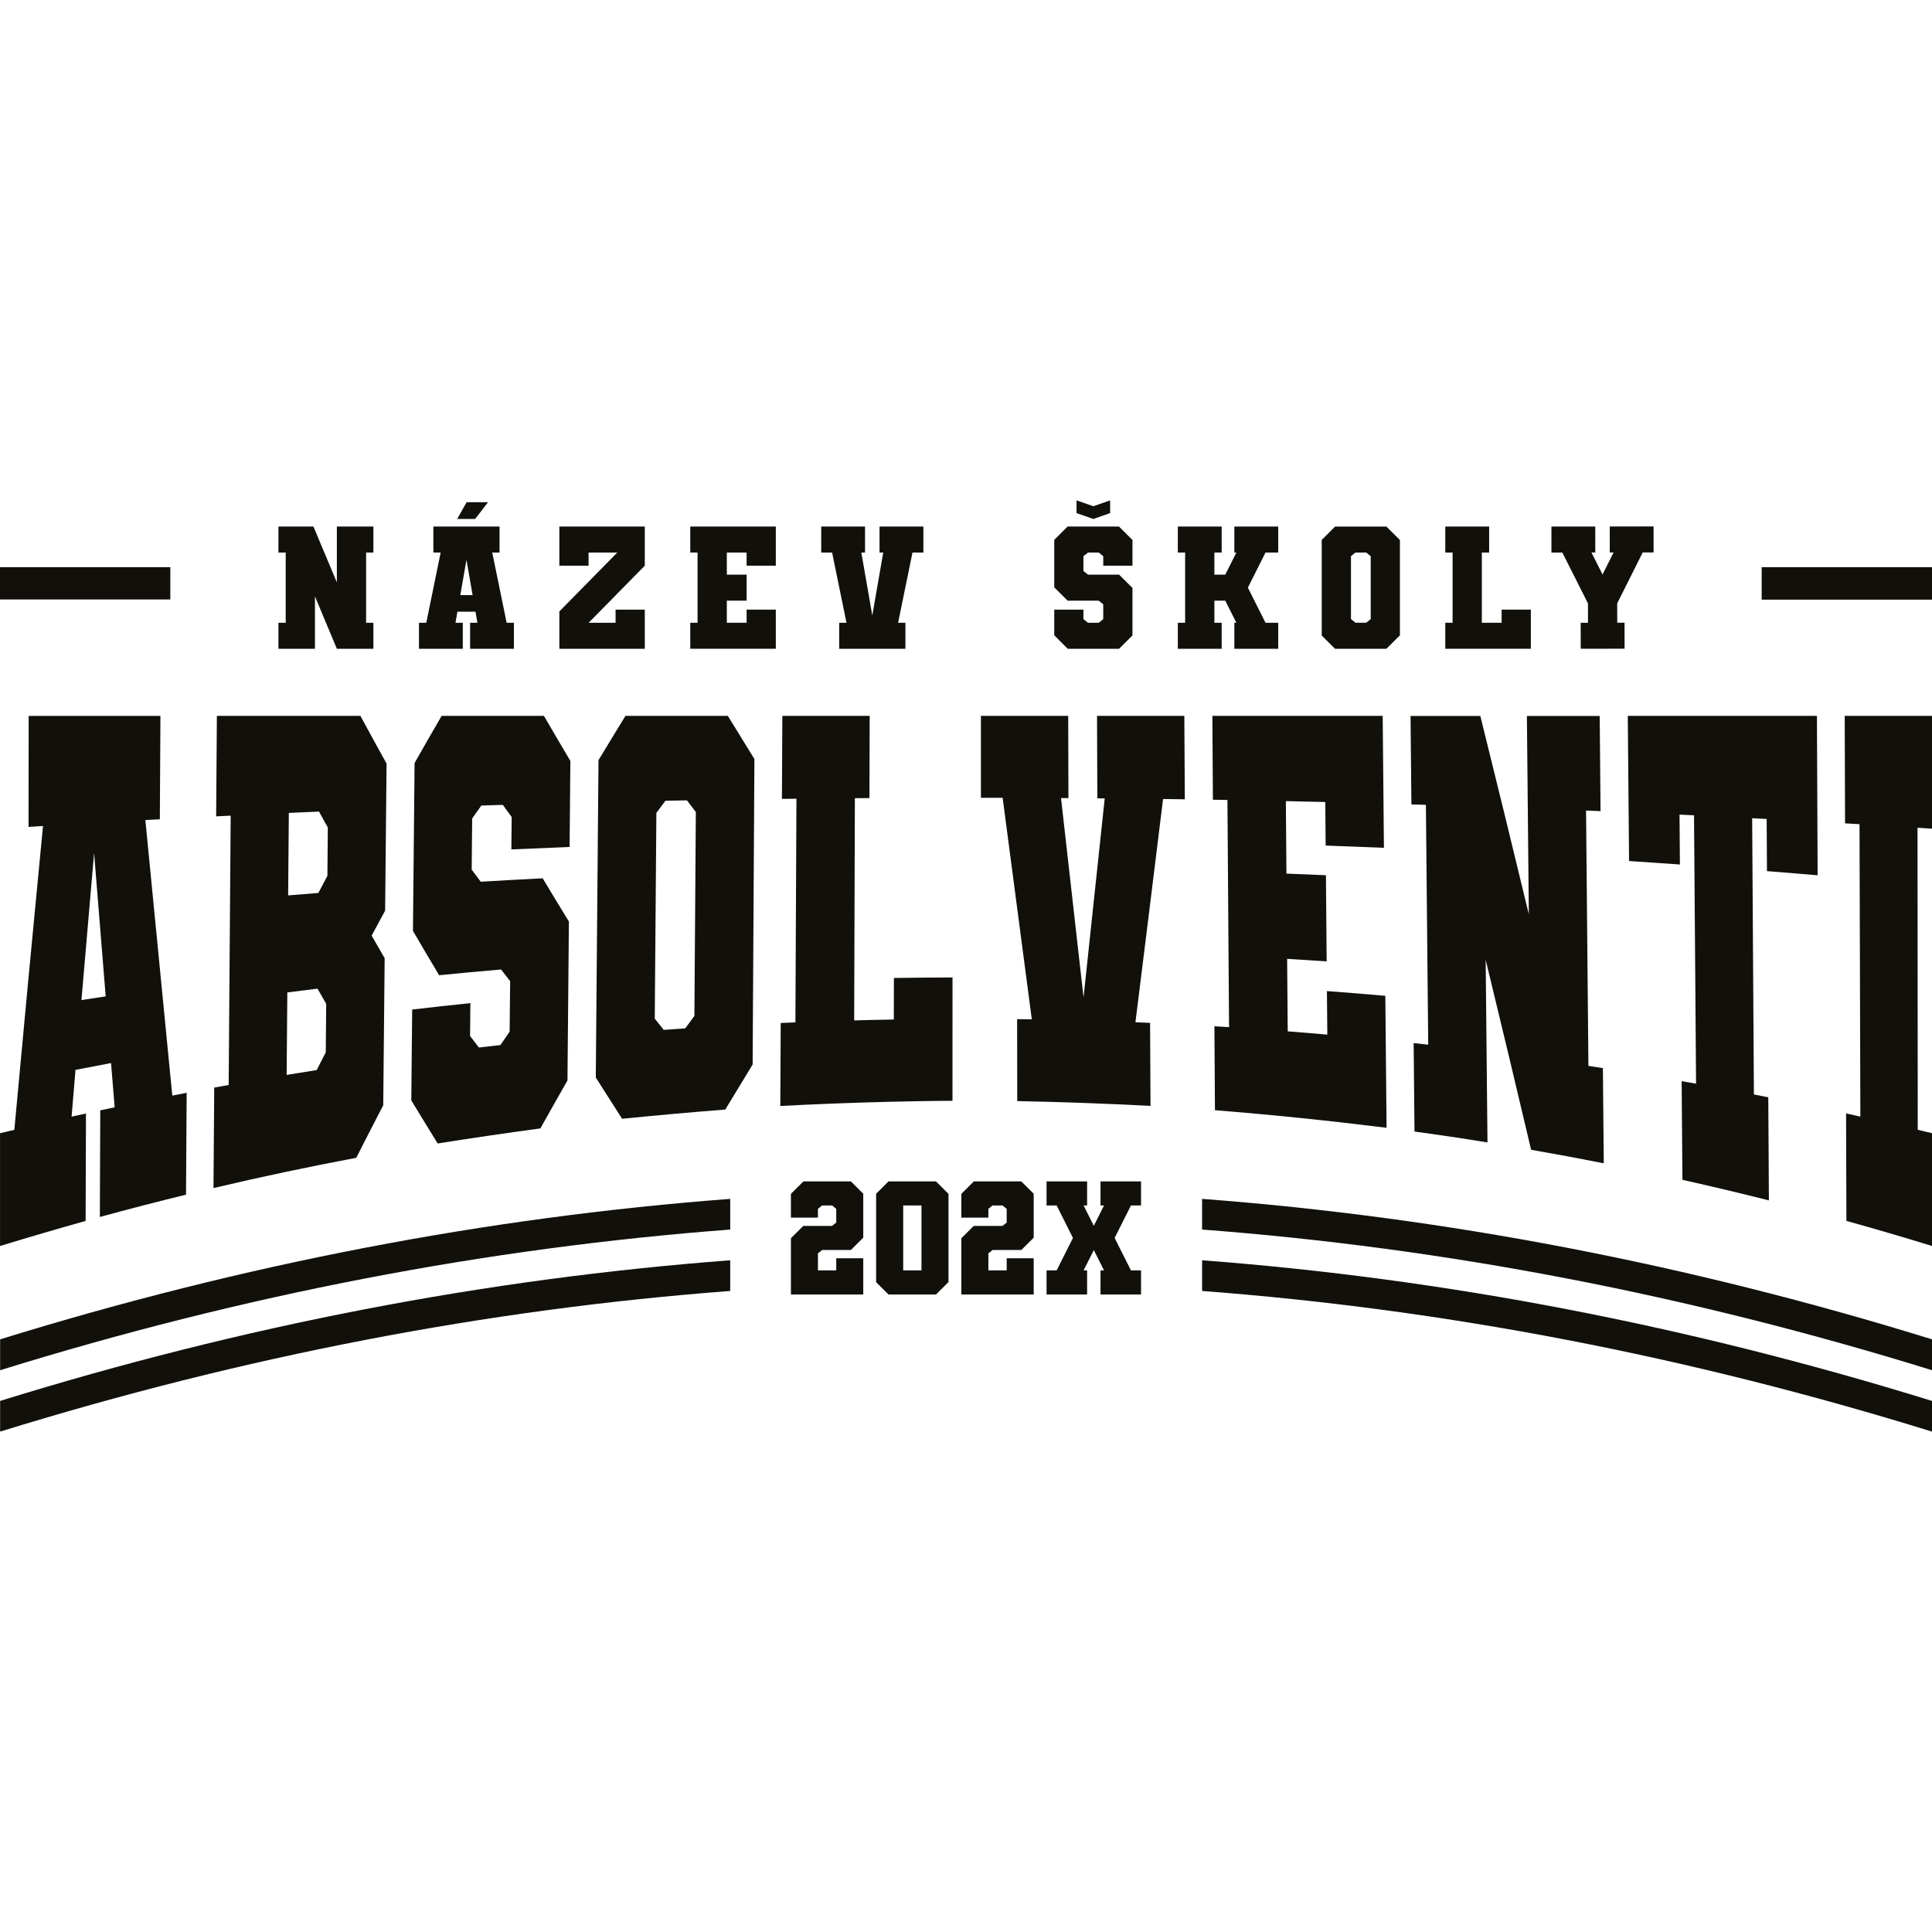 <?xml version="1.0" encoding="UTF-8"?>
<svg id="Vrstva_1" xmlns="http://www.w3.org/2000/svg" viewBox="0 0 500 500">
  <defs>
    <style>
      .cls-1 {
        fill: #12100b;
      }
    </style>
  </defs>
  <polygon class="cls-1" points="81.51 154.35 87.18 167.9 96.63 167.9 96.63 161.17 94.75 161.17 94.75 143 96.63 143 96.63 136.27 87.18 136.27 87.18 150.73 81.12 136.27 72.06 136.27 72.06 143 73.94 143 73.94 161.17 72.06 161.17 72.06 167.9 81.51 167.9 81.51 154.35"/>
  <path class="cls-1" d="M119.77,161.17h-1.89l.5-2.86h4.67l.5,2.86h-1.89v6.73h11.34v-6.73h-1.88l-3.73-18.17h1.89v-6.73h-17.13v6.73h1.89l-3.72,18.17h-1.89v6.73h11.34v-6.73ZM120.72,144.88l1.59,9.13h-3.18l1.59-9.13Z"/>
  <polygon class="cls-1" points="126.3 129.97 120.76 129.97 118.32 134.31 122.97 134.31 126.3 129.97"/>
  <polygon class="cls-1" points="166.87 157.77 159.31 157.77 159.31 161.17 152.34 161.17 166.87 146.4 166.87 136.27 144.76 136.27 144.76 146.4 152.32 146.4 152.32 143 159.75 143 144.76 158.24 144.76 167.9 166.87 167.9 166.87 157.77"/>
  <polygon class="cls-1" points="178.64 143 180.53 143 180.53 161.17 178.64 161.17 178.64 167.9 200.78 167.9 200.78 157.77 193.22 157.77 193.22 161.17 188.1 161.17 188.1 155.45 193.22 155.45 193.22 148.72 188.1 148.72 188.1 143 193.22 143 193.22 146.4 200.78 146.4 200.78 136.27 178.64 136.27 178.64 143"/>
  <polygon class="cls-1" points="219.07 161.17 217.18 161.17 217.18 167.9 234.32 167.9 234.32 161.17 232.43 161.17 236.15 143 238.97 143 238.97 136.27 227.62 136.27 227.62 143 228.58 143 225.75 159.28 222.91 143 223.87 143 223.87 136.27 212.53 136.27 212.53 143 215.35 143 219.07 161.17"/>
  <polygon class="cls-1" points="287.3 132.79 287.3 129.5 282.96 131.01 278.61 129.5 278.61 132.79 282.96 134.31 287.3 132.79"/>
  <polygon class="cls-1" points="289.62 167.9 293.08 164.45 293.08 152.16 289.62 148.72 281.58 148.72 280.39 147.77 280.39 143.94 281.57 143 284.36 143 285.52 143.94 285.52 146.4 293.08 146.4 293.08 139.75 289.59 136.27 276.29 136.27 272.84 139.72 272.84 152 276.29 155.45 284.33 155.45 285.52 156.39 285.52 160.22 284.35 161.17 281.56 161.17 280.39 160.22 280.39 157.77 272.84 157.77 272.84 164.41 276.32 167.9 289.62 167.9"/>
  <polygon class="cls-1" points="316.17 161.17 314.28 161.17 314.28 155.45 317.1 155.45 319.97 161.17 319.45 161.17 319.45 167.9 330.8 167.9 330.8 161.17 327.51 161.17 322.95 152.08 327.51 143 330.8 143 330.8 136.27 319.45 136.27 319.45 143 319.97 143 317.1 148.72 314.28 148.72 314.28 143 316.17 143 316.17 136.27 304.82 136.27 304.82 143 306.71 143 306.71 161.17 304.82 161.17 304.82 167.9 316.17 167.9 316.17 161.17"/>
  <path class="cls-1" d="M345.51,167.9h13.3l3.49-3.48v-24.66l-3.49-3.48h-13.3l-3.45,3.45v24.74s3.45,3.44,3.45,3.44ZM349.63,143.94l1.16-.94h2.79l1.16.94v16.28l-1.16.94h-2.79l-1.16-.94v-16.28Z"/>
  <polygon class="cls-1" points="396.18 157.77 388.62 157.77 388.62 161.17 383.5 161.17 383.5 143 385.39 143 385.39 136.27 374.04 136.27 374.04 143 375.93 143 375.93 161.17 374.04 161.17 374.04 167.9 396.18 167.9 396.18 157.77"/>
  <polygon class="cls-1" points="404.33 143 410.96 156.15 410.97 161.17 409.08 161.17 409.09 167.9 420.44 167.88 420.43 161.15 418.54 161.16 418.53 156.15 425.13 142.98 427.95 142.97 427.94 136.24 416.6 136.26 416.61 142.99 417.59 142.99 414.74 148.68 411.87 142.99 412.86 142.99 412.85 136.26 401.51 136.27 401.51 143 404.33 143"/>
  <path class="cls-1" d="M22.24,288.17c-1.48.32-2.22.49-3.71.82.4-4.85.61-7.27,1.01-12.11,3.68-.72,5.52-1.07,9.2-1.76.37,4.59.56,6.88.93,11.45-1.49.31-2.23.47-3.72.79-.04,9.2-.07,18.39-.11,27.59,7.41-2.02,14.84-3.95,22.3-5.77.06-8.79.11-17.58.17-26.36-1.49.29-2.23.43-3.72.72-2.34-23.77-4.66-47.54-6.97-71.31,1.5-.08,2.25-.12,3.75-.2.05-8.92.1-17.84.15-26.75H7.42l-.03,28.72c1.5-.09,2.24-.14,3.74-.23-2.54,26.2-5.01,52.41-7.42,78.63-1.48.35-2.22.53-3.7.88v29.19c7.35-2.26,14.74-4.42,22.15-6.49.03-9.27.06-18.54.09-27.81ZM24.35,220.75c1,12.37,2,24.74,3,37.11-2.51.38-3.76.57-6.27.96,1.08-12.69,2.17-25.38,3.27-38.07Z"/>
  <path class="cls-1" d="M99.18,286.08c.12-12.7.25-25.4.37-38.1-1.35-2.32-2.02-3.49-3.37-5.84,1.4-2.6,2.09-3.9,3.49-6.47.12-12.69.25-25.37.37-38.06-2.71-4.88-4.06-7.35-6.76-12.34h-37.15c-.06,8.67-.12,17.33-.19,26,1.5-.07,2.25-.11,3.76-.18-.17,23.23-.35,46.47-.52,69.7-1.5.27-2.24.41-3.74.68-.06,8.67-.12,17.33-.19,26,12.25-2.9,24.58-5.5,36.95-7.83,2.79-5.49,4.18-8.21,6.97-13.57ZM84.31,272.35c-.94,1.82-1.41,2.74-2.35,4.58-3.11.49-4.67.75-7.78,1.26.06-7.12.12-14.23.18-21.35,3.12-.4,4.68-.6,7.81-.98.9,1.58,1.35,2.37,2.25,3.94-.05,5.02-.07,7.52-.11,12.54ZM84.72,226.7c-.93,1.75-1.4,2.63-2.33,4.4-3.13.25-4.69.37-7.82.63.06-7.12.12-14.23.18-21.35,3.12-.14,4.68-.21,7.81-.34h0c.91,1.65,1.37,2.48,2.28,4.12-.05,5.02-.07,7.52-.11,12.54Z"/>
  <path class="cls-1" d="M139.84,292.05c2.81-5.02,4.22-7.51,7.02-12.43.12-13.71.25-27.42.37-41.13-2.72-4.44-4.08-6.68-6.79-11.19-6.42.33-9.62.51-16.03.89-.94-1.25-1.41-1.87-2.34-3.13.05-5.3.08-7.95.13-13.25.95-1.34,1.42-2.01,2.37-3.34,2.22-.07,3.34-.11,5.56-.17.91,1.26,1.37,1.89,2.29,3.15-.03,3.35-.05,5.03-.08,8.38,6.03-.27,9.04-.4,15.07-.64.07-7.42.14-14.84.2-22.26-2.74-4.63-4.11-6.96-6.84-11.66h-26.48c-2.8,4.83-4.2,7.27-7,12.2-.14,14.48-.28,28.96-.42,43.44,2.71,4.63,4.06,6.93,6.77,11.48,6.41-.63,9.62-.93,16.03-1.49.94,1.21,1.41,1.82,2.35,3.02-.05,5.23-.08,7.84-.13,13.06-.95,1.39-1.43,2.08-2.38,3.48-2.23.25-3.34.38-5.57.64-.92-1.19-1.37-1.79-2.29-2.99.03-3.4.05-5.1.08-8.5-6.03.63-9.04.96-15.06,1.66-.08,7.84-.15,15.67-.23,23.51,2.73,4.5,4.1,6.73,6.83,11.15,8.84-1.4,17.69-2.7,26.57-3.9Z"/>
  <path class="cls-1" d="M161.87,185.27c-2.79,4.55-4.19,6.84-6.98,11.46-.23,27.38-.47,54.76-.7,82.14,2.72,4.29,4.08,6.42,6.81,10.67,8.89-.9,17.79-1.69,26.7-2.39,2.83-4.69,4.25-7.02,7.08-11.65.15-26.36.31-52.71.46-79.07-2.76-4.45-4.13-6.68-6.88-11.17h-26.48ZM179.7,262.93c-.94,1.28-1.41,1.93-2.35,3.21-2.24.15-3.36.23-5.59.39-.92-1.16-1.38-1.75-2.31-2.91.14-17.75.28-35.5.42-53.25.94-1.26,1.41-1.88,2.34-3.13,2.23-.04,3.34-.07,5.57-.11.92,1.21,1.38,1.81,2.3,3.02-.12,17.59-.25,35.19-.37,52.78Z"/>
  <path class="cls-1" d="M231.34,263.85c-4.11.07-6.17.12-10.28.23.06-19.17.12-38.34.18-57.51,1.51-.01,2.26-.02,3.77-.03.02-7.09.04-14.18.06-21.27h-22.6c-.04,7.16-.07,14.32-.11,21.48,1.51-.02,2.26-.03,3.76-.04-.09,19.29-.18,38.59-.27,57.88-1.52.06-2.28.09-3.8.16-.04,7.16-.07,14.32-.11,21.48,14.85-.78,29.69-1.23,44.56-1.35,0-10.64,0-21.27.01-31.91-6.07.02-9.1.04-15.17.13,0,4.29-.01,6.44-.02,10.74Z"/>
  <path class="cls-1" d="M283.91,185.27l.08,21.34c.76,0,1.14,0,1.91.02-1.81,17.17-3.64,34.34-5.48,51.51-1.95-17.2-3.9-34.4-5.83-51.6.77,0,1.15,0,1.92.01-.02-7.09-.04-14.19-.06-21.28h-22.59c0,7.06,0,14.13,0,21.19,2.25,0,3.37,0,5.62,0,2.51,19.12,5.03,38.23,7.55,57.34-1.52-.02-2.28-.03-3.8-.05.01,7.07.02,14.14.03,21.21,11.51.23,22.99.64,34.49,1.24-.04-7.16-.07-14.32-.11-21.48-1.51-.07-2.27-.1-3.79-.16,2.4-19.26,4.79-38.52,7.15-57.78,2.25.03,3.38.04,5.63.08-.04-7.2-.09-14.4-.13-21.6h-22.59Z"/>
  <path class="cls-1" d="M314.44,287.32c14.84,1.19,29.62,2.71,44.4,4.55-.11-11.38-.21-22.76-.32-34.15-6.04-.53-9.06-.78-15.11-1.23.04,4.51.06,6.76.1,11.27-4.1-.36-6.15-.53-10.25-.85-.05-6.25-.1-12.5-.15-18.76,4.09.25,6.14.38,10.23.65-.06-7.43-.13-14.86-.19-22.29-4.09-.18-6.13-.26-10.22-.42-.05-6.25-.1-12.5-.15-18.76,4.08.09,6.12.13,10.2.23.04,4.51.06,6.76.1,11.27,6.03.22,9.05.33,15.08.58-.11-11.38-.21-22.76-.32-34.15h-44.08c.05,7.24.1,14.47.14,21.71,1.51.02,2.26.04,3.76.06.14,19.6.28,39.2.42,58.8-1.52-.1-2.28-.14-3.79-.23.05,7.24.1,14.47.14,21.71Z"/>
  <path class="cls-1" d="M369.02,208.27c.2,20.7.4,41.4.6,62.1-1.51-.17-2.26-.25-3.77-.42.07,7.63.15,15.26.22,22.89,6.31.86,12.61,1.8,18.89,2.82-.16-15.75-.31-31.51-.47-47.26,3.98,16.37,7.9,32.76,11.76,49.16,6.28,1.09,12.55,2.26,18.8,3.5-.07-8.21-.15-16.42-.22-24.63-1.5-.23-2.25-.35-3.75-.58-.2-22.03-.41-44.06-.61-66.09,1.5.06,2.25.09,3.75.16-.08-8.21-.15-16.42-.22-24.63h-18.84c.17,17.11.33,34.22.5,51.33-4.12-17.13-8.31-34.24-12.55-51.33h-18.06c.07,7.63.15,15.26.22,22.89,1.5.04,2.26.07,3.76.11Z"/>
  <path class="cls-1" d="M457.28,225.44c5.25.42,7.88.64,13.12,1.08-.06-13.75-.12-27.5-.18-41.25h-48.95c.11,12.52.22,25.04.33,37.56,5.26.35,7.9.53,13.16.9-.04-5.17-.06-7.75-.1-12.91,1.5.07,2.25.11,3.75.18.18,23.15.35,46.31.53,69.46-1.49-.27-2.24-.4-3.73-.66.07,8.51.13,17.03.2,25.54,7.48,1.67,14.94,3.45,22.38,5.32-.05-8.89-.1-17.78-.16-26.68-1.49-.29-2.23-.44-3.72-.73-.15-23.83-.3-47.66-.45-71.5,1.5.08,2.25.12,3.75.2.03,5.39.05,8.09.08,13.49Z"/>
  <path class="cls-1" d="M477.5,213.08c1.5.09,2.25.13,3.74.22.07,25.23.14,50.45.22,75.68-1.48-.33-2.22-.49-3.7-.82.03,9.27.06,18.54.09,27.81,7.41,2.06,14.8,4.22,22.15,6.49v-29.19c-1.48-.36-2.21-.53-3.69-.88-.02-26.06-.04-52.11-.06-78.17,1.5.09,2.25.14,3.75.24v-29.19h-22.59c.03,9.27.06,18.54.09,27.81Z"/>
  <polygon class="cls-1" points="207.92 305.75 204.69 308.97 204.69 315.12 211.68 315.12 211.68 312.85 212.76 311.97 215.34 311.97 216.42 312.85 216.42 316.39 215.32 317.27 207.89 317.27 204.69 320.45 204.69 335.01 223.41 335.01 223.41 325.64 216.42 325.64 216.42 328.78 211.68 328.78 211.68 324.37 212.78 323.49 220.22 323.49 223.41 320.31 223.41 308.94 220.22 305.75 207.92 305.75"/>
  <path class="cls-1" d="M229.94,305.75l-3.2,3.19v22.89s3.2,3.18,3.2,3.18h12.3l3.23-3.22v-22.82l-3.23-3.22h-12.3ZM238.48,328.78h-4.73v-16.81h4.73v16.81Z"/>
  <polygon class="cls-1" points="252.03 305.75 248.8 308.97 248.8 315.12 255.79 315.12 255.79 312.85 256.86 311.97 259.44 311.97 260.53 312.85 260.53 316.39 259.43 317.27 252 317.27 248.8 320.45 248.8 335.01 267.52 335.01 267.52 325.64 260.53 325.64 260.53 328.78 255.79 328.78 255.79 324.37 256.89 323.49 264.32 323.49 267.52 320.31 267.52 308.94 264.32 305.75 252.03 305.75"/>
  <polygon class="cls-1" points="284.81 311.97 285.72 311.97 283.08 317.24 280.43 311.97 281.34 311.97 281.34 305.75 270.85 305.75 270.85 311.97 273.46 311.97 277.68 320.38 273.46 328.78 270.85 328.78 270.85 335.01 281.34 335.01 281.34 328.78 280.43 328.78 283.08 323.52 285.72 328.78 284.81 328.78 284.81 335.01 295.3 335.01 295.3 328.78 292.69 328.78 288.47 320.38 292.69 311.97 295.3 311.97 295.3 305.75 284.81 305.75 284.81 311.97"/>
  <rect class="cls-1" x="455.92" y="146.78" width="44.08" height="8.41"/>
  <rect class="cls-1" y="146.78" width="44.08" height="8.36"/>
  <path class="cls-1" d="M311.1,318.21c63,4.76,125.95,16.9,188.9,36.4v-7.99c-62.95-19.49-125.91-31.59-188.9-36.35v7.94Z"/>
  <path class="cls-1" d="M.03,370.5c63-19.49,125.95-31.64,188.95-36.4v-7.94c-63,4.76-125.95,16.86-188.95,36.4v7.94Z"/>
  <path class="cls-1" d="M311.1,334.1c63,4.76,125.95,16.9,188.9,36.4v-7.94c-62.95-19.49-125.91-31.64-188.9-36.4v7.94Z"/>
  <path class="cls-1" d="M.03,354.61c63-19.54,125.95-31.64,188.95-36.4v-7.94c-63,4.76-125.95,16.86-188.95,36.35v7.99Z"/>
</svg>